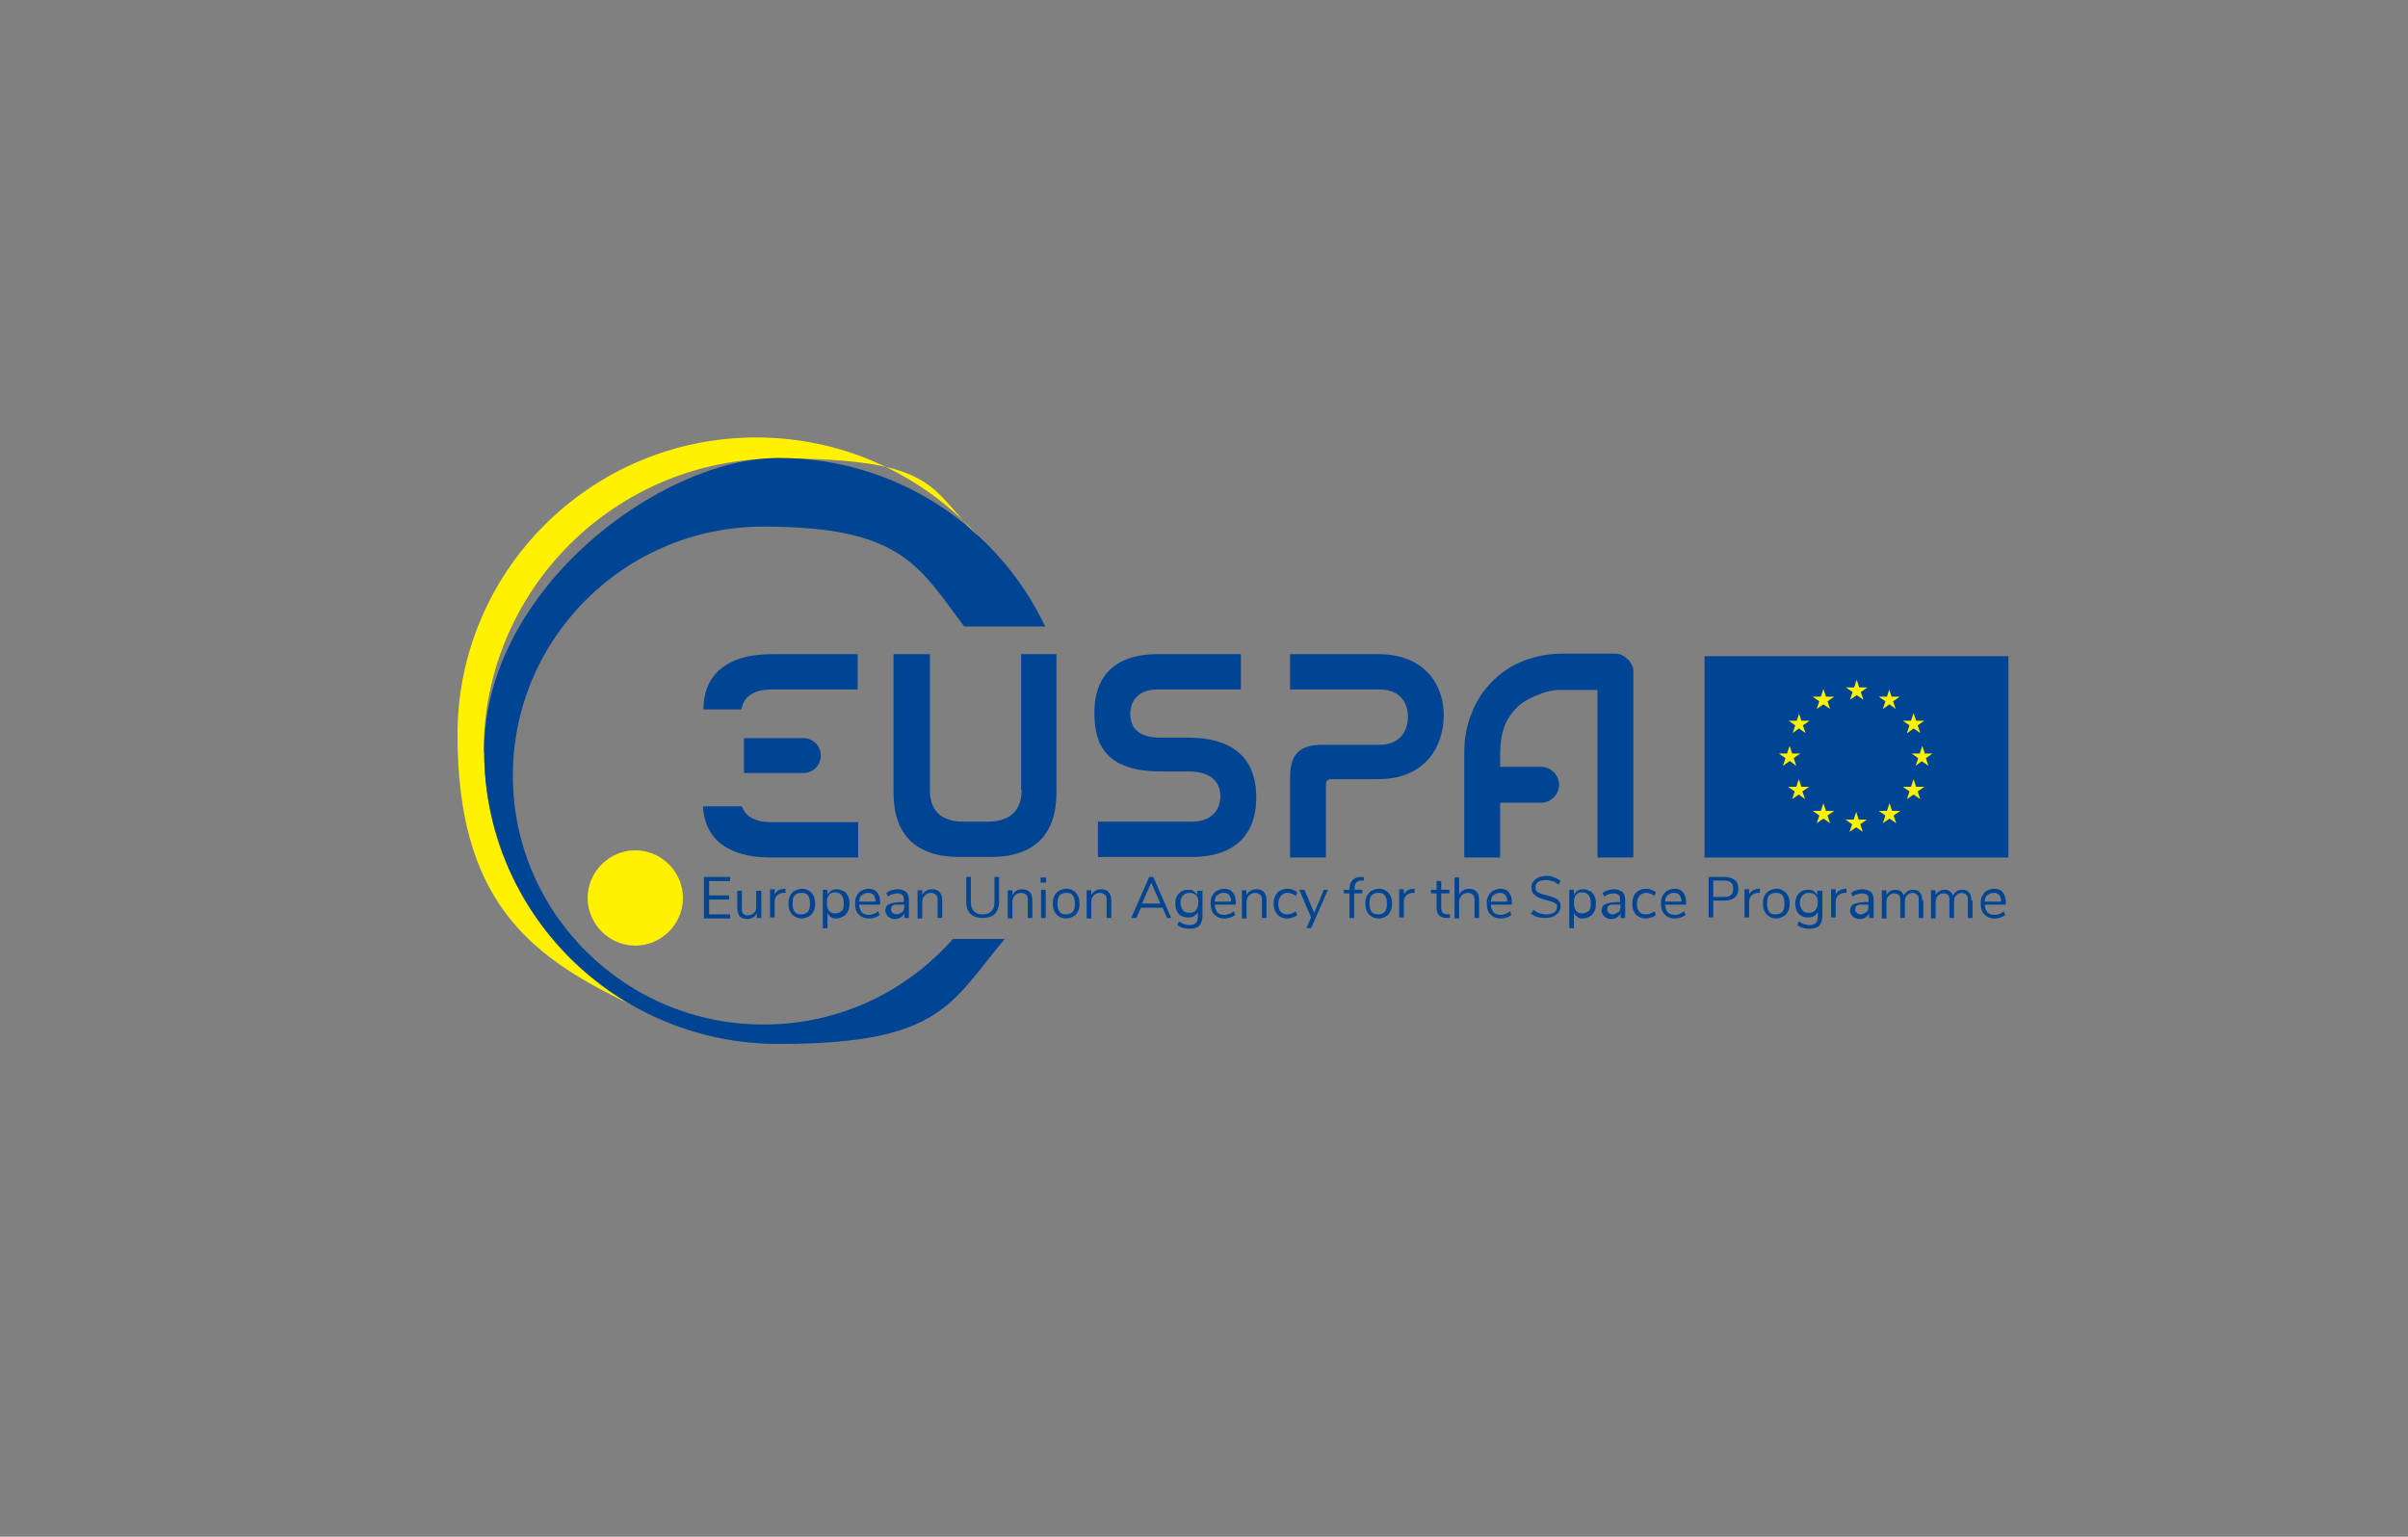 <svg xmlns="http://www.w3.org/2000/svg" xmlns:xlink="http://www.w3.org/1999/xlink" width="470" height="300" viewBox="0 0 470 300"><rect x="0" y="0" width="470" height="300" fill="#808080" stroke="none"/><defs><style>      .cls-1 {        fill: none;      }      .cls-2 {        fill: #fff100;      }      .cls-3 {        fill: #004494;      }      .cls-4 {        clip-path: url(#clippath);      }    </style><clipPath id="clippath"><rect class="cls-1" x="88.5" y="85" width="303.8" height="119.9"></rect></clipPath></defs><g><g id="Warstwa_1"><g class="cls-4"><g id="Frame"><path id="Vector" class="cls-3" d="M392,128.1h-59.3v39.3h59.3v-39.3Z"></path><path id="Vector_2" class="cls-2" d="M361.1,136.6l1.3-.9,1.3.9-.5-1.5,1.3-.9h-1.6l-.5-1.5-.5,1.5h-1.6s1.3.9,1.3.9l-.5,1.5Z"></path><path id="Vector_3" class="cls-2" d="M354.6,138.4l1.3-.9,1.3.9-.5-1.5,1.3-.9h-1.6l-.5-1.5-.5,1.5h-1.6s1.3.9,1.3.9l-.5,1.5Z"></path><path id="Vector_4" class="cls-2" d="M351.2,139.2l-.5,1.5h-1.6s1.3.9,1.3.9l-.5,1.5,1.2-.9,1.3.9-.5-1.5,1.3-.9h-1.6l-.5-1.5Z"></path><path id="Vector_5" class="cls-2" d="M349.4,148.6l1.2.9-.5-1.5,1.3-.9h-1.6l-.5-1.5-.5,1.5h-1.6s1.3.9,1.3.9l-.5,1.5,1.3-.9Z"></path><path id="Vector_6" class="cls-2" d="M351.6,153.6l-.5-1.5-.5,1.5h-1.6s1.3.9,1.3.9l-.5,1.5,1.3-.9,1.2.9-.5-1.5,1.3-.9h-1.6Z"></path><path id="Vector_7" class="cls-2" d="M356.4,158.3l-.5-1.5-.5,1.5h-1.6s1.3.9,1.3.9l-.5,1.5,1.3-.9,1.3.9-.5-1.5,1.3-.9h-1.6Z"></path><path id="Vector_8" class="cls-2" d="M362.8,160l-.5-1.5-.5,1.5h-1.6s1.3.9,1.3.9l-.5,1.5,1.3-.9,1.3.9-.5-1.5,1.3-.9h-1.6Z"></path><path id="Vector_9" class="cls-2" d="M369.3,158.3l-.5-1.5-.5,1.5h-1.6s1.3.9,1.3.9l-.5,1.5,1.3-.9,1.3.9-.5-1.5,1.3-.9h-1.6Z"></path><path id="Vector_10" class="cls-2" d="M374,153.6l-.5-1.5-.5,1.5h-1.6s1.3.9,1.3.9l-.5,1.5,1.3-.9,1.3.9-.5-1.5,1.3-.9h-1.6Z"></path><path id="Vector_11" class="cls-2" d="M377.3,147.1h-1.6l-.5-1.5-.5,1.5h-1.6s1.3.9,1.3.9l-.5,1.5,1.2-.9,1.3.9-.5-1.5,1.3-.9Z"></path><path id="Vector_12" class="cls-2" d="M372.3,143.1l1.2-.9,1.3.9-.5-1.5,1.3-.9h-1.6l-.5-1.5-.5,1.5h-1.6s1.3.9,1.3.9l-.5,1.5Z"></path><path id="Vector_13" class="cls-2" d="M368.8,134.5l-.5,1.5h-1.6s1.3.9,1.3.9l-.5,1.5,1.3-.9,1.2.9-.5-1.5,1.3-.9h-1.6l-.5-1.5Z"></path><g id="Group"><path id="Vector_14" class="cls-2" d="M133.3,175.3c0,5.1-4.2,9.3-9.3,9.3s-9.3-4.2-9.3-9.3,4.2-9.3,9.3-9.3,9.3,4.2,9.3,9.3Z"></path><path id="Vector_15" class="cls-2" d="M94.4,146.7c0-31.6,25.7-57.2,57.5-57.2s29.3,6,39.6,15.8c-10.7-12.2-26.4-19.9-43.9-19.9-32.2,0-58.3,26-58.3,58s13.6,43,33.2,52.4c-16.8-10-28-28.2-28-49.1Z"></path><path id="Vector_16" class="cls-3" d="M149,200c-27,0-48.9-21.8-48.9-48.6s21.9-48.6,48.9-48.6,30.3,7.7,39.2,19.5h15.8c-9.2-19.4-29-32.9-52-32.9s-57.5,25.6-57.5,57.2,25.7,57.2,57.5,57.2,33.6-8,44.1-20.5h-10.1c-9,10.2-22.1,16.7-36.9,16.7Z"></path><path id="Vector_17" class="cls-3" d="M199.4,154.2c0,3.9-2.1,6.2-6.6,6.2h-4.7c-4.6,0-6.6-2.3-6.6-6.2v-26.5h-7.1v27c0,8.3,4.4,12.6,12.9,12.6h6c8.5,0,12.9-4.3,12.9-12.6v-27h-6.9v26.5Z"></path><path id="Vector_18" class="cls-3" d="M231.8,144h-5.3c-4.7,0-5.9-2.3-5.9-4.7s1.6-4.7,5.2-4.7h16.4v-6.9h-16.2c-8.9,0-12.4,4.8-12.4,11.4s2.5,11.5,13.1,11.5h5.2c4.9,0,6.3,2.4,6.3,4.9s-1.7,4.9-5.5,4.9h-18.4v6.9h18.2c9.1,0,12.7-4.9,12.7-11.6,0-5.7-2.5-11.7-13.4-11.7Z"></path><path id="Vector_19" class="cls-3" d="M269,127.7h-17.2v6.9h17.5c3.8,0,5.5,2.4,5.5,5.3s-1.6,5.5-5.6,5.5h-11.1c-4.4,0-6.3,1.8-6.3,6.3v15.7h7v-14.3c0-.7.4-1,1-1h9.2c9.3,0,12.8-6.5,12.8-12.5s-3.8-11.9-12.8-11.9Z"></path><path id="Vector_20" class="cls-3" d="M318.5,129.8c-.2-.4-.4-.8-.8-1.1-.3-.3-.7-.6-1.1-.8-.4-.2-.9-.3-1.4-.3h-10.1c-2.8,0-5.4.5-7.7,1.4-2.4.9-4.4,2.3-6.1,4-1.7,1.7-3.1,3.7-4,6.1-1,2.4-1.5,4.9-1.5,7.8v20.5h7v-10.7h8c1.9,0,3.5-1.6,3.5-3.5s-1.6-3.5-3.5-3.5h-8v-2.8c0-1.9.3-3.6.8-5,.5-1.4,1.3-2.5,2.1-3.4.8-.9,1.8-1.6,2.8-2.1,1-.5,2-.9,2.9-1.2.9-.3,1.7-.4,2.4-.5.7,0,1.2,0,1.4,0h6.6v32.7h7v-36.2c0-.5,0-.9-.3-1.4Z"></path><path id="Vector_21" class="cls-3" d="M150.7,134.6h16.7v-6.9h-16.7c-9.4,0-13.4,4.5-13.4,10.8h7.4c.4-2.4,2.3-3.9,5.9-3.9Z"></path><path id="Vector_22" class="cls-3" d="M144.8,157.4h-7.6c.3,5.8,4.2,10,13.3,10h17v-6.9h-17c-3.1,0-5-1.1-5.7-3.1Z"></path><path id="Vector_23" class="cls-3" d="M145.2,144.1v6.8h11.6c1.9,0,3.4-1.5,3.4-3.4s-1.5-3.4-3.4-3.4h-11.6Z"></path></g><path id="Vector_24" class="cls-3" d="M137.4,179.2v-8h5.1v.8h-4.1v2.8h3.9v.8h-3.9v2.9h4.1v.8h-5.1Z"></path><g id="Group_2"><path id="Vector_25" class="cls-3" d="M148.6,173.7v5.5h-.9v-.9c-.2.3-.4.6-.7.8-.3.2-.7.3-1.1.3-.7,0-1.2-.2-1.5-.5-.3-.4-.5-.9-.5-1.6v-3.4h.9v3.4c0,.5,0,.8.3,1.1.2.2.5.3.9.3s.9-.2,1.2-.5c.3-.3.4-.7.4-1.2v-3.1h.9Z"></path><path id="Vector_26" class="cls-3" d="M153.4,174.3h-.6c-.6.1-1,.3-1.2.6-.3.3-.4.7-.4,1.1v3.1h-.9v-5.5h.9v1c.3-.6.9-1,1.8-1.1h.3s0,.8,0,.8Z"></path><path id="Vector_27" class="cls-3" d="M157.7,178c.3-.4.4-.9.4-1.6s-.1-1.2-.4-1.6c-.3-.4-.7-.5-1.3-.5s-1,.2-1.3.5-.4.9-.4,1.6.1,1.2.4,1.6c.3.4.7.5,1.3.5s1-.2,1.3-.5ZM155.1,178.9c-.4-.2-.7-.6-.9-1-.2-.4-.3-.9-.3-1.5s.1-1.1.3-1.5c.2-.4.5-.8.9-1,.4-.2.9-.4,1.4-.4s1,.1,1.4.4c.4.2.7.6.9,1,.2.4.3.9.3,1.5s-.1,1.1-.3,1.5c-.2.4-.5.8-.9,1-.4.2-.9.4-1.4.4s-1-.1-1.4-.4Z"></path><path id="Vector_28" class="cls-3" d="M164.3,177.9c.3-.4.4-.9.4-1.5s-.1-1.2-.4-1.6c-.3-.4-.7-.6-1.3-.6s-1,.2-1.2.5c-.3.4-.4.9-.4,1.5s.1,1.2.4,1.6c.3.4.7.5,1.2.5s1-.2,1.3-.5ZM164.6,173.9c.4.2.7.6.9,1,.2.4.3.9.3,1.5s-.1,1.1-.3,1.5c-.2.4-.5.8-.9,1-.4.2-.8.4-1.3.4s-.8,0-1.1-.3c-.3-.2-.6-.5-.7-.8v3h-.9v-7.5h.9v1c.2-.3.4-.6.7-.8.3-.2.7-.3,1.1-.3s.9.1,1.3.4Z"></path><path id="Vector_29" class="cls-3" d="M168.2,174.7c-.3.3-.5.7-.5,1.3h3.2c0-.6-.2-1-.4-1.3-.3-.3-.6-.4-1.1-.4-.5,0-.9.2-1.2.5ZM171.7,176.6h-4c0,.6.2,1.1.5,1.5.3.3.8.5,1.4.5s1.2-.2,1.8-.7l.3.7c-.2.2-.6.4-.9.5-.4.1-.8.2-1.2.2-.9,0-1.5-.3-2-.8-.5-.5-.7-1.2-.7-2.1s.1-1.1.3-1.5c.2-.4.5-.8.9-1,.4-.2.9-.4,1.4-.4.7,0,1.3.2,1.7.7.4.5.6,1.1.6,2v.3Z"></path><path id="Vector_30" class="cls-3" d="M176.1,178.1c.3-.3.4-.7.4-1.2v-.3h-.2c-.7,0-1.2,0-1.5,0-.3,0-.6.2-.7.3-.1.1-.2.3-.2.6s.1.5.3.7c.2.2.5.3.8.3s.8-.2,1.1-.5ZM176.9,174.1c.3.4.5.9.5,1.6v3.5h-.9v-.9c-.1.3-.4.6-.7.8-.3.2-.6.3-1,.3s-.7,0-1-.2c-.3-.1-.5-.3-.7-.6-.2-.3-.3-.5-.3-.8s.1-.7.3-1c.2-.2.6-.4,1-.5.5-.1,1.2-.2,2-.2h.3v-.4c0-.5,0-.8-.3-1-.2-.2-.5-.3-.9-.3-.6,0-1.3.2-1.9.6l-.3-.7c.3-.2.6-.4,1-.5.4-.1.8-.2,1.2-.2.7,0,1.2.2,1.6.5Z"></path><path id="Vector_31" class="cls-3" d="M183.9,175.7v3.5h-.9v-3.4c0-.5,0-.9-.3-1.1-.2-.2-.5-.4-1-.4s-.9.2-1.2.5c-.3.3-.5.7-.5,1.3v3.2h-.9v-5.5h.9v.9c.2-.3.4-.6.8-.8.3-.2.7-.3,1.1-.3,1.3,0,2,.7,2,2.2Z"></path><path id="Vector_32" class="cls-3" d="M189.4,178.4c-.5-.5-.8-1.3-.8-2.4v-4.8h.9v4.9c0,.8.2,1.4.6,1.8.4.4.9.6,1.7.6s1.3-.2,1.7-.6c.4-.4.6-1,.6-1.8v-4.9h.9v4.8c0,1-.3,1.8-.8,2.4-.5.5-1.3.8-2.4.8s-1.8-.3-2.4-.8Z"></path><path id="Vector_33" class="cls-3" d="M201.5,175.7v3.5h-.9v-3.4c0-.5,0-.9-.3-1.1-.2-.2-.5-.4-1-.4s-.9.2-1.2.5c-.3.3-.5.7-.5,1.3v3.2h-.9v-5.5h.9v.9c.2-.3.4-.6.8-.8.3-.2.7-.3,1.1-.3,1.3,0,2,.7,2,2.2Z"></path></g><path id="Vector_34" class="cls-3" d="M203.2,179.2h.9v-5.5h-.9v5.5ZM203.1,172.3h1.1v-1h-1.1v1Z"></path><g id="Group_3"><path id="Vector_35" class="cls-3" d="M209.4,178c.3-.4.4-.9.4-1.6s-.1-1.2-.4-1.6-.7-.5-1.3-.5-1,.2-1.3.5c-.3.4-.4.9-.4,1.6s.1,1.2.4,1.6c.3.4.7.5,1.3.5s1-.2,1.3-.5ZM206.7,178.9c-.4-.2-.7-.6-.9-1-.2-.4-.3-.9-.3-1.5s.1-1.1.3-1.5c.2-.4.5-.8.9-1,.4-.2.9-.4,1.4-.4s1,.1,1.4.4c.4.2.7.6.9,1,.2.4.3.9.3,1.5s-.1,1.1-.3,1.5c-.2.4-.5.8-.9,1-.4.2-.9.4-1.4.4s-1-.1-1.4-.4Z"></path><path id="Vector_36" class="cls-3" d="M216.9,175.7v3.5h-.9v-3.4c0-.5,0-.9-.3-1.1-.2-.2-.5-.4-1-.4s-.9.2-1.2.5c-.3.3-.5.7-.5,1.3v3.2h-.9v-5.5h.9v.9c.2-.3.4-.6.8-.8.3-.2.7-.3,1.1-.3,1.3,0,2,.7,2,2.2Z"></path></g><path id="Vector_37" class="cls-3" d="M223,176.4h3.5l-1.8-4.1-1.8,4.1ZM227.8,179.2l-.9-2h-4.2l-.9,2h-1l3.5-8h.8l3.5,8h-.9Z"></path><g id="Group_4"><path id="Vector_38" class="cls-3" d="M233.4,177.7c.3-.3.5-.8.5-1.5s-.1-1.1-.4-1.4c-.3-.3-.7-.5-1.3-.5s-1,.2-1.3.5c-.3.4-.5.8-.5,1.4s.2,1.1.5,1.5c.3.4.7.5,1.3.5s.9-.2,1.3-.5ZM234.7,173.7v5.1c0,.8-.2,1.4-.6,1.9-.4.4-1.1.6-1.9.6s-1.8-.2-2.4-.7l.3-.7c.4.2.7.4,1,.5.3.1.7.2,1.1.2s.9-.1,1.2-.4c.3-.3.4-.7.4-1.2v-1c-.2.4-.4.6-.7.8-.3.2-.7.3-1.2.3s-.9-.1-1.3-.3-.7-.5-.9-1c-.2-.4-.3-.9-.3-1.4s.1-1,.3-1.4c.2-.4.5-.7.9-1,.4-.2.8-.3,1.3-.3s.8,0,1.1.3c.3.2.6.5.7.8v-.9h.9Z"></path><path id="Vector_39" class="cls-3" d="M237.6,174.7c-.3.3-.5.7-.5,1.3h3.2c0-.6-.2-1-.4-1.3-.3-.3-.6-.4-1.1-.4-.5,0-.9.2-1.2.5ZM241.1,176.6h-4c0,.6.2,1.1.5,1.5.3.3.8.5,1.4.5s1.2-.2,1.8-.7l.3.7c-.2.2-.6.4-.9.5-.4.1-.8.2-1.2.2-.9,0-1.5-.3-2-.8-.5-.5-.7-1.2-.7-2.1s.1-1.1.3-1.5.5-.8.9-1c.4-.2.9-.4,1.4-.4.7,0,1.3.2,1.7.7.4.5.6,1.1.6,2v.3Z"></path><path id="Vector_40" class="cls-3" d="M247.2,175.7v3.5h-.9v-3.4c0-.5,0-.9-.3-1.1-.2-.2-.5-.4-1-.4s-.9.2-1.2.5c-.3.3-.5.7-.5,1.3v3.2h-.9v-5.5h.9v.9c.2-.3.4-.6.8-.8.3-.2.7-.3,1.1-.3,1.3,0,2,.7,2,2.2Z"></path><path id="Vector_41" class="cls-3" d="M249.8,178.9c-.4-.2-.7-.6-.9-1-.2-.4-.3-.9-.3-1.5s.1-1.1.3-1.5c.2-.4.5-.8.9-1,.4-.2.9-.4,1.4-.4s.7,0,1.1.2c.4.1.6.3.9.5l-.3.7c-.5-.4-1.1-.6-1.6-.6s-1,.2-1.3.6-.5.9-.5,1.6.2,1.2.5,1.5c.3.4.8.5,1.3.5s1.1-.2,1.6-.6l.3.7c-.2.2-.5.4-.9.5-.4.1-.7.2-1.1.2-.5,0-1-.1-1.4-.4Z"></path></g><path id="Vector_42" class="cls-3" d="M258.3,173.7h.9l-3.3,7.5h-.9l.9-2.1-2.3-5.4h1l1.9,4.5,1.9-4.5Z"></path><g id="Group_5"><path id="Vector_43" class="cls-3" d="M264.3,173.7h1.6v.7h-1.6v4.8h-.9v-4.8h-1.1v-.7h1.1v-.2c0-.7.2-1.3.6-1.7.4-.4.9-.6,1.7-.6h.5s0,.7,0,.7h-.5c-.5,0-.8.2-1,.4-.2.2-.3.6-.3,1.1v.3Z"></path><path id="Vector_44" class="cls-3" d="M270.3,178c.3-.4.4-.9.4-1.6s-.1-1.2-.4-1.6c-.3-.4-.7-.5-1.3-.5s-1,.2-1.3.5-.4.9-.4,1.6.1,1.2.4,1.6c.3.4.7.5,1.3.5s1-.2,1.3-.5ZM267.7,178.9c-.4-.2-.7-.6-.9-1-.2-.4-.3-.9-.3-1.5s.1-1.1.3-1.5c.2-.4.5-.8.9-1,.4-.2.9-.4,1.4-.4s1,.1,1.4.4c.4.2.7.6.9,1,.2.4.3.9.3,1.5s-.1,1.1-.3,1.5c-.2.4-.5.8-.9,1-.4.2-.9.4-1.4.4s-1-.1-1.4-.4Z"></path><path id="Vector_45" class="cls-3" d="M276.2,174.3h-.6c-.6.1-1,.3-1.2.6-.3.3-.4.7-.4,1.1v3.1h-.9v-5.5h.9v1c.3-.6.9-1,1.8-1.1h.3s0,.8,0,.8Z"></path><path id="Vector_46" class="cls-3" d="M283,178.5v.7c-.2,0-.4,0-.6,0-.7,0-1.2-.2-1.5-.5-.3-.3-.5-.8-.5-1.4v-2.9h-1.1v-.7h1.1v-1.7h.9v1.7h1.6v.7h-1.6v2.8c0,.9.4,1.3,1.2,1.3s.3,0,.5,0Z"></path><path id="Vector_47" class="cls-3" d="M288.7,175.7v3.5h-.9v-3.4c0-.5,0-.9-.3-1.1-.2-.2-.5-.4-1-.4s-.9.2-1.2.5c-.3.3-.5.7-.5,1.3v3.2h-.9v-8h.9v3.3c.2-.3.4-.6.8-.8.3-.2.7-.3,1.1-.3,1.3,0,2,.7,2,2.2Z"></path><path id="Vector_48" class="cls-3" d="M291.5,174.7c-.3.3-.5.7-.5,1.3h3.2c0-.6-.2-1-.4-1.3-.3-.3-.6-.4-1.1-.4-.5,0-.9.2-1.2.5ZM295,176.6h-4c0,.6.2,1.1.5,1.5.3.3.8.5,1.4.5s1.2-.2,1.8-.7l.3.7c-.2.2-.6.4-.9.5-.4.1-.8.2-1.2.2-.9,0-1.5-.3-2-.8-.5-.5-.7-1.2-.7-2.1s.1-1.1.3-1.5c.2-.4.5-.8.9-1,.4-.2.9-.4,1.4-.4.7,0,1.3.2,1.7.7s.6,1.1.6,2v.3Z"></path><path id="Vector_49" class="cls-3" d="M298.9,178.3l.4-.7c.4.3.8.6,1.2.7.4.1.9.2,1.4.2s1.1-.1,1.5-.4c.3-.2.5-.6.5-1.1s0-.5-.3-.6c-.2-.2-.4-.3-.7-.4-.3,0-.6-.2-1.1-.3-.6-.1-1.1-.3-1.5-.5-.4-.2-.7-.4-1-.7-.2-.3-.4-.7-.4-1.2s.1-.9.4-1.2c.2-.4.6-.6,1-.8.4-.2,1-.3,1.5-.3s1.1,0,1.6.3c.5.2.9.4,1.2.7l-.4.7c-.4-.3-.8-.6-1.2-.7-.4-.1-.8-.2-1.3-.2s-1.1.1-1.5.4c-.4.3-.5.6-.5,1.1s.2.7.5.9c.3.2.8.4,1.4.5.7.2,1.2.3,1.6.5.4.1.7.3,1,.6.3.3.4.7.4,1.1s-.1.8-.4,1.2c-.2.3-.6.6-1,.8-.4.2-1,.3-1.6.3-1.3,0-2.2-.3-3-1Z"></path><path id="Vector_50" class="cls-3" d="M310.1,177.9c.3-.4.4-.9.4-1.5s-.1-1.2-.4-1.6c-.3-.4-.7-.6-1.3-.6s-1,.2-1.2.5c-.3.4-.4.9-.4,1.5s.1,1.2.4,1.6c.3.4.7.5,1.2.5s1-.2,1.3-.5ZM310.3,173.9c.4.2.7.6.9,1,.2.4.3.9.3,1.5s-.1,1.1-.3,1.5c-.2.4-.5.8-.9,1-.4.2-.8.4-1.3.4s-.8,0-1.1-.3c-.3-.2-.6-.5-.7-.8v3h-.9v-7.5h.9v1c.2-.3.4-.6.7-.8.3-.2.7-.3,1.1-.3s.9.1,1.3.4Z"></path><path id="Vector_51" class="cls-3" d="M315.9,178.1c.3-.3.4-.7.4-1.2v-.3h-.2c-.7,0-1.2,0-1.5,0-.3,0-.6.2-.7.3-.1.1-.2.3-.2.6s.1.5.3.7c.2.2.5.3.8.3s.8-.2,1.1-.5ZM316.7,174.1c.3.4.5.9.5,1.6v3.5h-.9v-.9c-.1.3-.4.6-.7.8-.3.2-.6.3-1,.3s-.7,0-1-.2c-.3-.1-.5-.3-.7-.6-.2-.3-.3-.5-.3-.8s.1-.7.3-1c.2-.2.6-.4,1-.5.5-.1,1.2-.2,2-.2h.3v-.4c0-.5,0-.8-.3-1-.2-.2-.5-.3-.9-.3-.6,0-1.3.2-1.9.6l-.3-.7c.3-.2.6-.4,1-.5s.8-.2,1.2-.2c.7,0,1.2.2,1.6.5Z"></path><path id="Vector_52" class="cls-3" d="M319.8,178.9c-.4-.2-.7-.6-.9-1-.2-.4-.3-.9-.3-1.5s.1-1.1.3-1.5c.2-.4.5-.8.9-1,.4-.2.9-.4,1.4-.4s.7,0,1.1.2c.4.1.6.3.9.5l-.3.7c-.5-.4-1.1-.6-1.6-.6s-1,.2-1.3.6c-.3.4-.5.9-.5,1.6s.2,1.2.5,1.5c.3.4.8.5,1.3.5s1.1-.2,1.6-.6l.3.7c-.2.2-.5.4-.9.5-.4.1-.7.2-1.1.2-.5,0-1-.1-1.4-.4Z"></path><path id="Vector_53" class="cls-3" d="M325.5,174.7c-.3.3-.5.7-.5,1.3h3.2c0-.6-.2-1-.4-1.3-.3-.3-.6-.4-1.1-.4-.5,0-.9.2-1.2.5ZM329,176.6h-4c0,.6.2,1.1.5,1.5.3.3.8.5,1.4.5s1.2-.2,1.8-.7l.3.7c-.2.2-.6.4-.9.5-.4.1-.8.2-1.2.2-.9,0-1.5-.3-2-.8-.5-.5-.7-1.2-.7-2.1s.1-1.1.3-1.5c.2-.4.5-.8.9-1,.4-.2.9-.4,1.4-.4.7,0,1.3.2,1.7.7.4.5.6,1.1.6,2v.3Z"></path><path id="Vector_54" class="cls-3" d="M336.5,175.1c1.2,0,1.8-.5,1.8-1.6s-.6-1.6-1.8-1.6h-2.1v3.2h2.1ZM333.4,171.2h3.2c.8,0,1.5.2,2,.6.5.4.7,1,.7,1.7s-.2,1.3-.7,1.7c-.5.4-1.1.6-2,.6h-2.2v3.3h-.9v-8Z"></path><path id="Vector_55" class="cls-3" d="M343.6,174.3h-.6c-.6.1-1,.3-1.2.6-.3.3-.4.7-.4,1.1v3.1h-.9v-5.5h.9v1c.3-.6.9-1,1.8-1.1h.3s0,.8,0,.8Z"></path><path id="Vector_56" class="cls-3" d="M347.9,178c.3-.4.4-.9.4-1.6s-.1-1.2-.4-1.6c-.3-.4-.7-.5-1.3-.5s-1,.2-1.3.5-.4.9-.4,1.6.1,1.2.4,1.6c.3.4.7.5,1.3.5s1-.2,1.3-.5ZM345.3,178.9c-.4-.2-.7-.6-.9-1-.2-.4-.3-.9-.3-1.5s.1-1.1.3-1.5.5-.8.9-1c.4-.2.9-.4,1.4-.4s1,.1,1.4.4c.4.2.7.6.9,1s.3.9.3,1.5-.1,1.1-.3,1.5c-.2.4-.5.8-.9,1-.4.2-.9.4-1.4.4-.5,0-1-.1-1.4-.4Z"></path><path id="Vector_57" class="cls-3" d="M354.3,177.7c.3-.3.5-.8.5-1.5s-.1-1.1-.4-1.4c-.3-.3-.7-.5-1.3-.5s-1,.2-1.3.5c-.3.4-.5.8-.5,1.4s.2,1.1.5,1.5c.3.4.7.5,1.3.5s.9-.2,1.3-.5ZM355.7,173.7v5.1c0,.8-.2,1.4-.6,1.9-.4.4-1.1.6-1.9.6s-1.8-.2-2.4-.7l.3-.7c.4.2.7.4,1,.5.3.1.7.2,1.1.2s.9-.1,1.2-.4c.3-.3.4-.7.4-1.2v-1c-.2.4-.4.6-.7.8-.3.2-.7.3-1.2.3s-.9-.1-1.3-.3c-.4-.2-.7-.5-.9-1-.2-.4-.3-.9-.3-1.4s.1-1,.3-1.4c.2-.4.5-.7.9-1,.4-.2.8-.3,1.3-.3s.8,0,1.1.3c.3.2.6.5.7.8v-.9h.9Z"></path><path id="Vector_58" class="cls-3" d="M360.5,174.3h-.6c-.6.1-1,.3-1.2.6-.3.3-.4.7-.4,1.1v3.1h-.9v-5.5h.9v1c.3-.6.9-1,1.8-1.1h.3s0,.8,0,.8Z"></path><path id="Vector_59" class="cls-3" d="M364.3,178.1c.3-.3.4-.7.4-1.2v-.3h-.2c-.7,0-1.2,0-1.5,0-.3,0-.6.2-.7.3-.1.1-.2.3-.2.6s.1.5.3.7c.2.2.5.3.8.3s.8-.2,1.1-.5ZM365.2,174.1c.3.4.5.9.5,1.6v3.5h-.9v-.9c-.1.3-.4.6-.7.8-.3.2-.6.3-1,.3s-.7,0-1-.2c-.3-.1-.5-.3-.7-.6-.2-.3-.3-.5-.3-.8s.1-.7.3-1c.2-.2.6-.4,1-.5.5-.1,1.2-.2,2-.2h.3v-.4c0-.5,0-.8-.3-1-.2-.2-.5-.3-.9-.3-.6,0-1.3.2-1.9.6l-.3-.7c.3-.2.6-.4,1-.5.4-.1.8-.2,1.2-.2.7,0,1.2.2,1.6.5Z"></path><path id="Vector_60" class="cls-3" d="M375.4,175.7v3.5h-.9v-3.4c0-.5,0-.9-.3-1.1-.2-.2-.5-.4-.9-.4s-.8.2-1.1.5c-.3.3-.4.7-.4,1.3v3.1h-.9v-3.4c0-.5,0-.9-.3-1.1-.2-.2-.5-.3-.9-.3s-.8.2-1.1.5c-.3.3-.4.7-.4,1.3v3.1h-.9v-5.5h.9v.9c.2-.3.4-.6.7-.7.3-.2.6-.3,1-.3.9,0,1.4.4,1.7,1.1.2-.3.4-.6.7-.8.3-.2.7-.3,1.1-.3,1.2,0,1.8.7,1.8,2.2Z"></path><path id="Vector_61" class="cls-3" d="M385,175.7v3.5h-.9v-3.4c0-.5,0-.9-.3-1.1-.2-.2-.5-.4-.9-.4s-.8.2-1.1.5c-.3.3-.4.7-.4,1.3v3.1h-.9v-3.4c0-.5,0-.9-.3-1.1-.2-.2-.5-.3-.9-.3s-.8.2-1.1.5c-.3.3-.4.7-.4,1.3v3.1h-.9v-5.5h.9v.9c.2-.3.4-.6.7-.7.3-.2.6-.3,1-.3.9,0,1.4.4,1.7,1.1.2-.3.4-.6.7-.8.3-.2.7-.3,1.1-.3,1.2,0,1.8.7,1.8,2.2Z"></path><path id="Vector_62" class="cls-3" d="M387.9,174.7c-.3.3-.5.7-.5,1.3h3.2c0-.6-.2-1-.4-1.3-.3-.3-.6-.4-1.1-.4-.5,0-.9.2-1.2.5ZM391.4,176.6h-4c0,.6.2,1.1.5,1.5.3.3.8.5,1.4.5s1.2-.2,1.8-.7l.3.7c-.2.2-.6.4-.9.5-.4.1-.8.2-1.2.2-.9,0-1.5-.3-2-.8-.5-.5-.7-1.2-.7-2.1s.1-1.1.3-1.5c.2-.4.5-.8.9-1,.4-.2.9-.4,1.4-.4.7,0,1.3.2,1.7.7.4.5.6,1.1.6,2v.3h0Z"></path></g></g></g></g></g></svg>